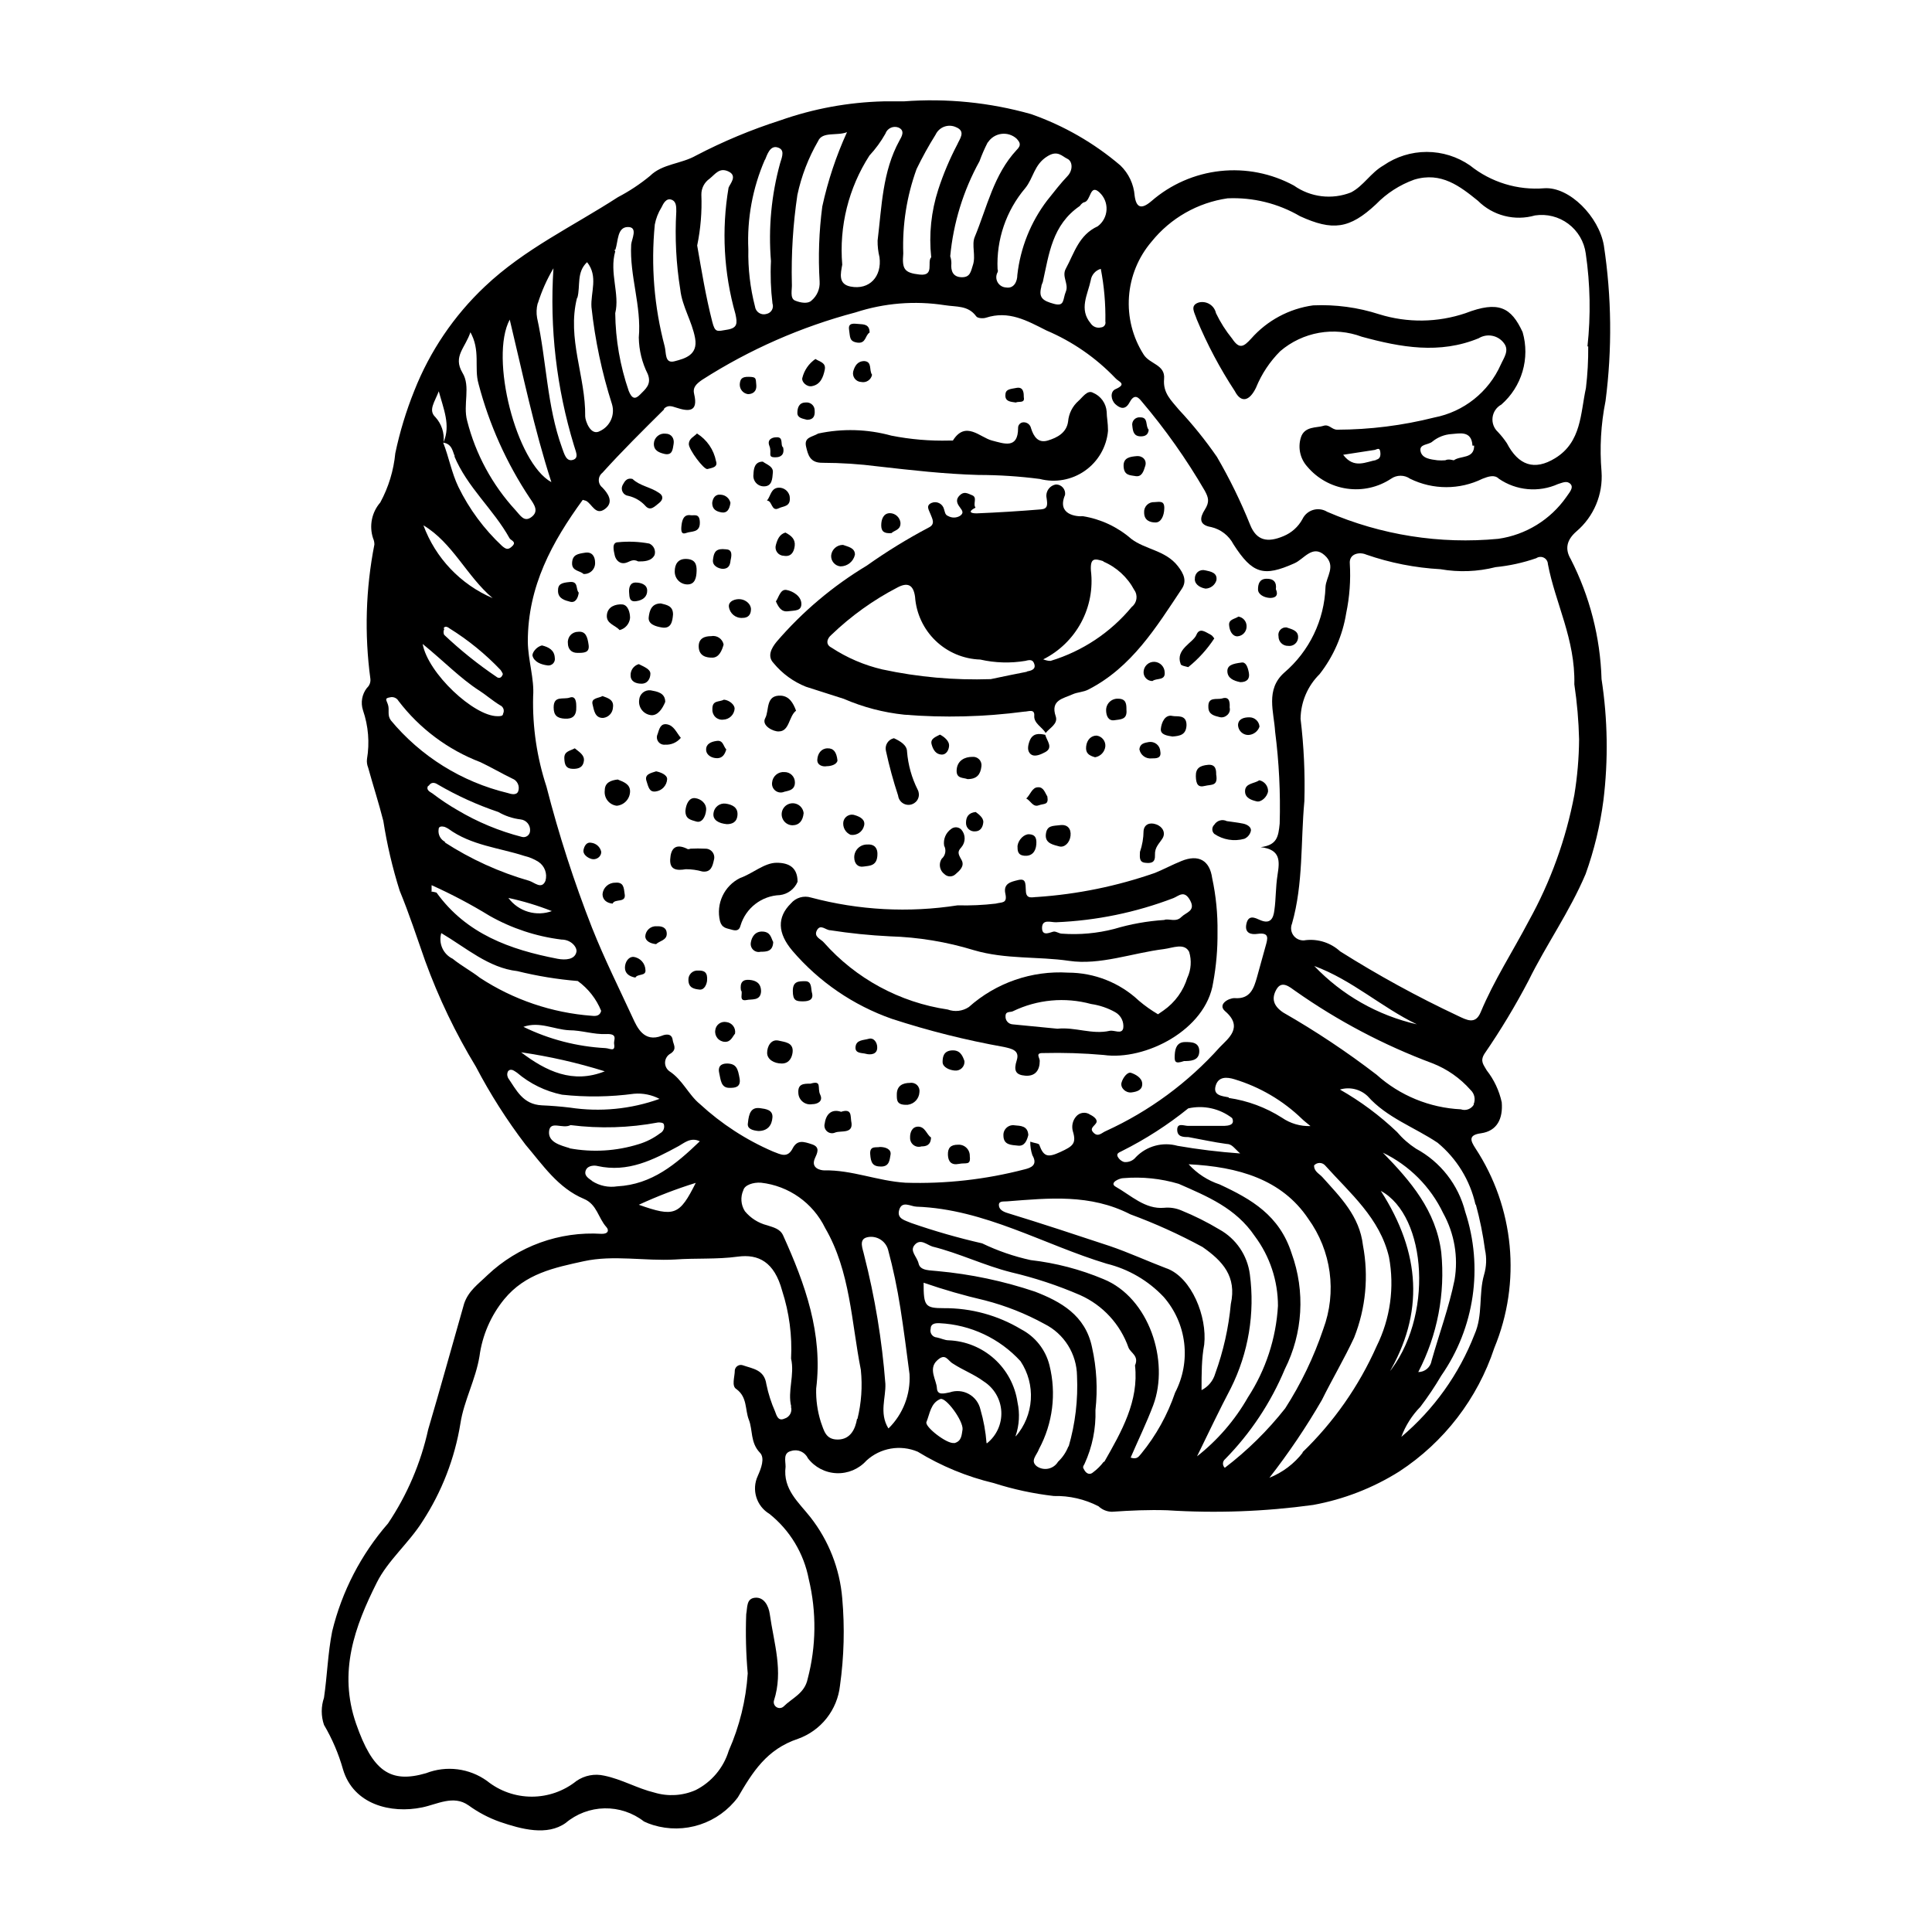 <?xml version="1.0" encoding="UTF-8"?>
<!-- Uploaded to: SVG Repo, www.svgrepo.com, Generator: SVG Repo Mixer Tools -->
<svg fill="#000000" width="800px" height="800px" version="1.1" viewBox="144 144 512 512" xmlns="http://www.w3.org/2000/svg">
 <g>
  <path d="m569.03 209c-1.309-7.559-9.07-15.516-15.719-15.113-7.117 0.59-14.184-1.574-19.75-6.047-3.367-2.328-7.367-3.578-11.461-3.578-4.098 0-8.094 1.25-11.461 3.578-3.426 1.965-5.289 5.441-8.613 7.152l-0.004 0.004c-5.023 1.98-10.703 1.297-15.113-1.816-5.969-3.246-12.785-4.594-19.539-3.856-6.754 0.738-13.121 3.527-18.246 7.988-2.769 2.367-4.031 1.613-4.434-1.461-0.234-3.043-1.582-5.894-3.781-8.012-6.984-5.957-15.012-10.57-23.676-13.602-10.953-3.094-22.359-4.234-33.707-3.375h-5.391c-9.328 0.234-18.559 1.934-27.355 5.035-7.695 2.465-15.16 5.582-22.32 9.32-3.981 2.266-8.918 2.168-12.191 5.391v0.004c-2.637 2.168-5.488 4.059-8.516 5.641-11.891 7.707-24.738 13.703-35.266 23.68-8.184 7.719-14.566 17.145-18.691 27.609-2.16 5.367-3.848 10.91-5.039 16.574-0.438 4.574-1.789 9.012-3.981 13.047-2.262 2.602-2.988 6.199-1.914 9.473 0.238 0.523 0.359 1.09 0.355 1.664-2.305 11.734-2.664 23.77-1.059 35.617 0.098 0.891-0.242 1.773-0.906 2.371-1.328 1.68-1.723 3.91-1.059 5.941 1.43 4.16 1.793 8.613 1.059 12.949-0.09 0.754 0.016 1.516 0.301 2.219 1.309 4.734 2.82 9.371 4.031 14.156 0.977 6.262 2.426 12.445 4.332 18.488 2.519 6.098 4.586 12.445 6.75 18.59 3.551 9.773 8.059 19.176 13.453 28.062 3.793 7.246 8.191 14.156 13.148 20.656 4.586 5.391 8.613 11.488 15.469 14.359 3.477 1.461 3.777 5.039 5.945 7.457 0.754 0.805 0.555 1.863-1.258 1.812h-0.004c-11.156-0.703-22.105 3.254-30.227 10.934-2.367 2.316-5.039 4.133-6.195 7.559-3.176 11.082-6.246 22.27-9.523 33.352-1.957 8.887-5.562 17.328-10.633 24.887-7.16 8.215-12.238 18.027-14.812 28.617-1.16 5.844-1.309 11.738-2.168 17.582h0.004c-0.801 2.336-0.801 4.871 0 7.207 2.176 3.695 3.871 7.656 5.035 11.789 2.769 9.32 12.695 11.789 20.957 10.078 3.981-0.805 8.312-3.375 12.293-0.555l0.004-0.004c2.547 1.855 5.344 3.332 8.312 4.383 5.742 1.965 12.543 3.777 17.434 0.301l-0.004 0.004c2.891-2.441 6.531-3.809 10.309-3.883 3.781-0.074 7.469 1.152 10.449 3.477 0.797 0.391 1.621 0.707 2.469 0.961 4.039 1.23 8.363 1.184 12.375-0.133 4.012-1.316 7.519-3.84 10.047-7.227 3.879-6.648 7.609-12.746 15.973-15.516h-0.004c2.977-1.074 5.594-2.957 7.551-5.441 1.961-2.484 3.184-5.469 3.535-8.613 1.082-7.68 1.285-15.453 0.602-23.176-0.652-7.82-3.578-15.281-8.414-21.465-3.125-3.981-7.356-7.406-6.602-13.402 0-1.613-0.707-3.68 1.512-4.18h0.004c1.734-0.551 3.609 0.27 4.383 1.914 1.812 2.394 4.602 3.856 7.606 3.981 3 0.129 5.902-1.094 7.91-3.324 3.68-3.391 8.996-4.316 13.605-2.367 6.238 3.812 13.039 6.621 20.152 8.312 5.18 1.66 10.512 2.809 15.918 3.426 4.113-0.102 8.184 0.836 11.84 2.719 0.957 0.906 2.211 1.426 3.527 1.461 5.039-0.352 9.773-0.555 14.66-0.402 12.914 0.828 25.875 0.355 38.691-1.41 8.105-1.477 15.852-4.484 22.824-8.867 11.863-7.75 20.742-19.293 25.191-32.746 7.191-17.395 5.305-37.227-5.039-52.953-1.309-2.016-1.863-3.477 1.512-3.93 4.281-0.605 5.844-3.879 5.492-8.211-0.672-3.086-2.031-5.981-3.981-8.465-0.754-1.41-1.863-2.367-0.605-4.383 4.281-6.223 8.184-12.703 11.688-19.395 4.684-9.523 10.883-18.238 15.113-28.215h0.004c2.277-6.344 3.863-12.914 4.734-19.598 1.301-10.672 1.133-21.469-0.504-32.094-0.332-11.07-3.121-21.93-8.16-31.789-1.562-2.621-1.16-5.039 1.512-7.356 4.602-3.918 7.066-9.789 6.648-15.82-0.531-6.266-0.176-12.574 1.059-18.742 1.777-13.707 1.625-27.598-0.453-41.262zm-137.74-11.387c1.863-0.301 1.461-5.039 4.082-2.621v0.004c1.273 1.176 1.961 2.856 1.871 4.59-0.086 1.73-0.938 3.336-2.324 4.375-5.039 2.316-6.195 7.055-8.465 11.234-1.16 2.117 0.855 4.031 0 6.098s-0.25 4.031-3.176 3.223c-2.922-0.805-4.082-1.613-3.324-4.484 0-0.453 0.25-0.855 0.402-1.309 1.664-7.457 2.469-15.113 9.824-20.152 0.051-0.098 0.605-0.855 1.109-0.957zm5.644 31.59c0.09 0.367 0.012 0.754-0.211 1.055-0.227 0.301-0.574 0.488-0.949 0.508-1.039 0.262-2.133-0.164-2.723-1.059-3.176-3.777-0.805-7.609 0-11.387 0.203-1.461 1.25-2.668 2.672-3.074 0.887 4.598 1.293 9.277 1.211 13.957zm-15.367-43.781c2.719-1.715 3.879 0 5.289 0.656 1.41 0.656 1.562 3.023 0 4.637s-3.629 4.231-5.34 6.398v-0.004c-4.371 5.75-7.106 12.574-7.91 19.75 0 1.664-0.855 3.68-2.973 3.324-0.941-0.039-1.793-0.562-2.254-1.383-0.465-0.82-0.469-1.82-0.012-2.644 0.117-0.258 0.117-0.551 0-0.809-0.355-7.84 2.273-15.527 7.356-21.512 2.164-2.672 2.316-6.246 5.844-8.414zm-15.77-3.68v0.004c0.801-1.242 2.106-2.07 3.57-2.262 1.465-0.195 2.941 0.262 4.035 1.254 0.754 0.855 1.461 1.613 0 3.023-6.047 6.5-7.809 15.113-11.082 23.023-0.906 2.117 0.352 5.039-0.504 7.508-0.555 1.715-0.707 3.223-2.973 3.176-2.266-0.051-2.922-1.613-2.719-3.727v-0.008c-0.004-0.613-0.105-1.227-0.305-1.812 0.824-8.84 3.465-17.418 7.758-25.191 0.617-1.707 1.34-3.371 2.168-4.984zm-18.895 7.055c1.512-3.125 3.176-6.144 5.039-9.117 0.461-0.984 1.293-1.746 2.312-2.113 1.02-0.371 2.148-0.316 3.129 0.148 2.672 1.109 0.906 3.125 0.301 4.586v-0.004c-2.012 3.832-3.699 7.828-5.035 11.941-1.875 5.781-2.512 11.895-1.867 17.938-1.211 1.211 1.008 5.039-3.074 4.586s-4.684-1.461-4.332-5.594c-0.27-7.613 0.926-15.211 3.527-22.371zm-8.262-9.371c0.477-1.387 1.984-2.129 3.375-1.66 2.016 0.805 0.855 2.57 0.352 3.477-4.535 8.262-4.684 17.48-5.793 26.5-0.023 1.492 0.148 2.981 0.504 4.434 0.656 5.039-2.621 8.766-7.707 7.758-3.324-0.656-2.57-3.527-2.168-5.793-0.855-10.172 1.68-20.34 7.207-28.922 1.629-1.758 3.051-3.703 4.231-5.793zm-23.324 16.223c1.066-5.012 2.922-9.82 5.488-14.258 1.109-2.621 5.039-1.309 7.656-2.367h0.004c-2.879 6.312-5.074 12.918-6.551 19.699-0.867 6.598-1.105 13.258-0.703 19.902 0.121 1.926-0.684 3.801-2.168 5.035-0.906 0.906-2.871 0.605-4.332 0-1.461-0.605-0.754-2.922-0.855-4.484h-0.004c-0.184-7.867 0.305-15.738 1.465-23.527zm-8.566-9.32c0.555-1.309 1.309-3.828 3.273-3.273 1.965 0.555 1.359 2.215 0.707 4.231-2.316 8.426-3.133 17.191-2.418 25.898-0.188 3.75-0.051 7.508 0.402 11.234 0.203 0.574 0.145 1.207-0.152 1.738-0.301 0.531-0.812 0.906-1.41 1.031-0.672 0.215-1.402 0.121-2-0.258-0.594-0.383-0.988-1.008-1.074-1.707-1.27-4.934-1.863-10.02-1.762-15.113-0.371-8.156 1.125-16.293 4.383-23.781zm-16.879 9.27c-0.031-1.684 0.785-3.269 2.168-4.231 1.562-1.258 2.621-3.074 5.039-1.914 2.418 1.16 0.402 3.223 0 4.281-1.898 11.148-1.277 22.578 1.812 33.453 0.555 2.519 0.555 3.727-2.168 4.18-2.719 0.453-3.223 0.855-3.981-2.168-1.715-6.699-2.82-13.504-3.981-20.152l0.004 0.004c0.914-4.422 1.285-8.938 1.105-13.453zm-12.344 7.91c0.305-1.605 0.902-3.144 1.766-4.535 0.504-1.059 1.258-2.519 2.621-2.066 1.359 0.453 1.309 1.914 1.309 3.176-0.398 6.906-0.043 13.832 1.059 20.656 0.504 4.535 3.125 8.414 3.93 12.898 0.805 4.484-2.769 5.391-5.441 6.098s-2.168-2.215-2.621-3.93c-2.793-10.523-3.68-21.461-2.621-32.297zm2.418 48.82c1.059-1.059 2.016-0.707 3.273-0.301 3.074 1.008 5.945 1.359 4.734-3.629-0.402-1.613 0.402-2.57 2.168-3.777h0.004c12.527-8.016 26.227-14.031 40.605-17.836 7.617-2.484 15.711-3.141 23.629-1.914 3.125 0.504 6.195 0 8.363 2.973 0.352 0.504 1.812 0.605 2.57 0.352 6.047-1.965 10.832 0.754 16.02 3.375 6.894 2.926 13.117 7.231 18.289 12.645 0.805 0.957 3.223 1.512 0 2.922-1.461 0.656-1.211 2.871 0 3.981 1.211 1.109 2.621 1.613 3.727-0.453 1.109-2.066 2.066-1.762 3.176-0.352 6.285 7.398 11.898 15.34 16.777 23.73 1.008 1.863 1.309 2.973 0 5.039-1.309 2.066-1.664 4.031 1.664 4.586v-0.004c2.555 0.586 4.727 2.262 5.941 4.586 5.039 7.859 8.012 8.664 16.121 5.039 2.519-1.059 4.785-5.039 8.012-2.168 3.223 2.871 0.402 5.691 0.25 8.465h0.004c-0.305 8.754-4.269 16.98-10.934 22.672-5.039 4.484-2.719 10.43-2.418 15.617 1.043 8.082 1.445 16.238 1.211 24.383-0.352 3.527-0.707 5.691-5.039 6.246 5.34 0.605 5.039 3.727 4.484 7.254-0.555 3.527-0.402 6.348-0.855 9.473-0.25 2.066-1.008 3.828-3.828 2.57-1.258-0.555-3.023-1.512-3.578 1.008s1.258 2.922 2.922 2.672c3.273-0.453 2.719 1.258 2.168 3.223-0.805 2.769-1.512 5.594-2.316 8.363-0.805 2.769-1.715 5.793-5.945 5.441-1.613 0-4.484 1.664-2.519 3.426 5.039 4.281 0.805 7.305-1.309 9.523h-0.004c-8.43 9.43-18.723 17.016-30.23 22.27-1.109 0.453-2.016 1.664-3.223 0.504-1.211-1.16 0-1.664 0.605-2.57 0.605-0.906-0.605-1.812-1.562-2.266v-0.004c-1.184-0.828-2.809-0.609-3.731 0.504-0.91 1.07-1.23 2.527-0.855 3.883 1.008 3.273 0 3.981-3.273 5.492-3.273 1.512-4.434 1.359-5.594-1.812 0-0.453-1.309-0.504-2.418-0.906v-0.004c-0.016 1.215 0.172 2.422 0.555 3.578 1.562 2.672-0.453 3.375-2.117 3.777-10.273 2.676-20.875 3.863-31.488 3.527-7.406-0.453-14.207-3.426-21.562-3.273-0.855 0-3.629-0.504-2.469-3.176 0.605-1.359 1.512-2.973-0.754-3.727-2.266-0.754-3.828-1.211-5.039 0.906-1.41 2.922-3.273 1.762-5.289 1.008-7.133-3.07-13.691-7.332-19.398-12.598-3.023-2.469-4.586-6.449-8.113-8.715h0.004c-0.766-0.574-1.184-1.5-1.102-2.453 0.082-0.953 0.652-1.797 1.504-2.234 1.762-1.211 0.656-2.367 0.504-3.578-0.25-1.965-2.168-1.41-2.871-1.109-4.734 1.863-6.551-2.215-7.707-4.734-3.629-7.859-7.508-15.617-10.73-23.73l-0.004 0.004c-4.809-12.27-8.867-24.82-12.141-37.586-2.527-7.699-3.723-15.777-3.527-23.879 0.352-4.684-1.359-9.574-1.41-14.559 0-14.66 6.449-26.398 14.559-37.535l0.855 0.25c1.613 0.805 2.519 4.031 5.039 2.168 2.519-1.863 0.656-4.281-0.707-5.691h0.004c-0.598-0.469-0.941-1.184-0.941-1.941s0.344-1.473 0.941-1.941c5.137-5.691 10.73-11.234 16.371-16.824zm139 193.01c3.375 0.605 6.699 1.359 10.078 1.812 1.512 0 2.117 1.211 3.629 2.519l-0.004 0.004c-5.555-0.395-11.09-1.066-16.574-2.016-3.945-1.105-8.18 0.035-11.035 2.973-0.754 0.965-1.961 1.461-3.176 1.309-0.715-0.234-1.312-0.742-1.66-1.41-0.453-0.957 0.555-1.16 1.16-1.512h-0.004c6.234-3.121 12.113-6.906 17.535-11.285 4.066-0.918 8.336 0.023 11.637 2.57 0.855 1.914-1.16 2.016-2.066 2.066h-9.621c-1.059 0-2.871-0.906-2.871 1.008 0 1.91 1.562 1.961 2.973 1.961zm10.68-10.531c-1.812-0.352-4.18-0.504-3.477-3.023 0.707-2.519 2.922-2.418 5.039-1.762v0.004c6.691 2.027 12.805 5.617 17.836 10.477 0.504 0.504 1.059 0.906 2.266 1.914-2.691 0.094-5.34-0.684-7.559-2.215-4.277-2.723-9.086-4.508-14.105-5.238zm-16.426 45.344c-5.039-1.914-10.078-4.231-15.113-5.945-8.969-2.969-17.934-5.941-27.004-8.715-1.359-0.402-2.367-1.008-2.367-2.168 0-1.16 1.359-0.855 2.215-0.957 11.035-0.855 21.965-2.016 32.598 3.426v0.004c6.582 2.422 12.98 5.32 19.145 8.664 5.34 3.727 9.117 7.809 7.508 15.113-0.586 6.301-1.973 12.496-4.133 18.441-0.543 1.902-1.859 3.492-3.625 4.383 0-4.484 0-8.312 0.707-12.09 0.805-7.406-3.328-17.684-9.879-20.152zm-170.49-64.031c4.281-1.512 8.062 0.707 12.141 0.906 3.273 0 6.5 1.16 9.773 1.008s1.965 1.562 2.117 2.57c0.402 2.316-1.109 1.211-2.266 1.16v-0.004c-7.562-0.395-14.965-2.316-21.766-5.641zm21.562 11.789c-8.465 3.375-15.516 0-22.168-5.039 7.512 1.09 14.926 2.773 22.168 5.039zm-13.855-42.523h0.004c-4.227 1.609-9.004 0.211-11.691-3.426 3.918 0.844 7.762 2.004 11.488 3.477zm-28.363-18.238c-1.293-0.59-2.031-1.969-1.812-3.375 0-0.754 0.707-0.855 1.562-0.656v0.004c0.348 0.137 0.688 0.305 1.008 0.504 6.047 4.434 13.504 5.039 20.152 7.203 1.32 0.309 2.582 0.836 3.727 1.562 1.656 1.09 2.41 3.133 1.863 5.039-1.008 2.367-2.871 0.453-4.281 0-7.953-2.285-15.523-5.731-22.469-10.23zm45.039-156.99c0.754-2.266 0.453-5.945 3.273-5.996 2.82-0.051 1.008 3.273 0.906 4.637-0.453 8.312 2.769 16.273 2.016 24.688h0.004c0.055 3.348 0.863 6.637 2.367 9.625 1.109 2.769-0.656 4.031-2.016 5.441-1.359 1.41-2.215 1.059-3.023-0.957-2.285-6.633-3.496-13.59-3.574-20.605 1.258-5.039-1.613-10.73 0-16.375-0.051-0.051-0.203-0.254-0.152-0.402zm-10.078 12.746c0.855-3.125-0.301-6.75 2.57-9.422 3.023 3.777 0.906 8.012 1.16 11.891v0.004c0.941 8.742 2.766 17.367 5.441 25.742 0.855 2.828-0.496 5.856-3.172 7.106-2.519 1.461-3.93-2.82-3.93-3.879 0.152-10.531-4.887-20.605-2.168-31.387zm-10.48 1.461 0.004 0.004c1.016-3.238 2.402-6.352 4.133-9.27-1.035 15.852 0.809 31.758 5.441 46.953 0.402 1.512 1.461 3.324-0.301 3.828-1.762 0.504-2.266-1.562-2.871-3.223-4.031-11.133-4.082-23.023-6.602-34.41-0.227-1.273-0.176-2.578 0.148-3.828zm-7.449 4.336c3.527 14.66 6.398 28.719 11.035 43.074-9.324-5.086-16.426-32.996-11.035-43.074zm-10.578 3.074c2.973 5.039 1.059 9.672 2.316 13.957l-0.004-0.004c2.82 10.758 7.398 20.969 13.555 30.23 1.258 1.812 2.469 3.527 0.504 5.039s-2.973-0.402-4.231-1.762l-0.004-0.004c-6.188-6.719-10.602-14.875-12.844-23.727-1.16-4.281 1.008-9.117-1.258-12.746-2.574-4.387 0.801-6.551 2.164-10.836zm-4.133 33.051c3.426 8.312 10.43 14.156 14.66 21.816 0.352 0.605 1.914 0.906 0.754 2.066-1.16 1.16-1.715 0.805-2.719 0v-0.004c-4.785-4.473-8.715-9.781-11.59-15.668-1.812-3.777-2.519-7.91-4.031-11.738 2.519 0.352 2.519 2.668 3.125 3.676zm6.398 62.02c1.965 1.258 3.777 2.871 5.793 4.082v-0.004c0.402 0.184 0.711 0.527 0.855 0.945 0.141 0.422 0.105 0.879-0.102 1.273 0 0.707-0.906 0.656-1.512 0.656-6.195 0-18.391-11.336-19.801-19.145 5.797 4.734 9.926 9.066 14.965 12.34zm-9.219-16.324c0.352-0.754 1.109-0.352 1.562 0h-0.004c4.969 3.086 9.52 6.793 13.551 11.031 0.242 0.328 0.445 0.684 0.605 1.059-0.352 1.16-1.109 1.258-1.762 0.707-4.894-3.316-9.512-7.023-13.805-11.086-0.219-0.5-0.203-1.074 0.051-1.562zm-1.359-63.129c1.359 5.039 3.273 9.27 1.359 13.754h-0.004c0.258-2.41-0.531-4.812-2.164-6.602-1.965-1.863-0.203-3.93 0.957-7zm14.355 55.117c-8.504-3.644-15.133-10.621-18.34-19.297 7.758 4.637 11.488 13.504 18.34 19.297zm-27.004 32.293c-0.957-1.211-0.301-2.672-0.707-3.981-0.402-1.309-1.059-1.762 0.504-2.016 0.887-0.23 1.816 0.16 2.269 0.957 5.59 7.32 13.109 12.938 21.711 16.223 2.871 1.359 5.594 2.973 8.414 4.332v0.004c1.344 0.496 2.055 1.961 1.613 3.324-0.402 1.211-1.914 0.805-2.82 0.504-12.168-2.922-23.055-9.711-31.035-19.348zm10.078 17.434c0.605-1.008 1.562-0.906 2.367-0.352l-0.004-0.004c5.098 2.977 10.48 5.426 16.074 7.309 1.809 1.047 3.816 1.715 5.894 1.965 1.539 0.156 2.664 1.531 2.519 3.07-0.027 0.52-0.289 0.996-0.711 1.301-0.422 0.305-0.957 0.402-1.457 0.262-6.004-1.539-11.754-3.93-17.078-7.102-2.312-1.328-4.535-2.812-6.652-4.434-0.504-0.355-1.812-0.859-1.105-2.016zm0.754 27.91v-1.562c5.289 2.371 10.422 5.082 15.363 8.113 5.875 3.328 12.348 5.469 19.047 6.297 2.621 0 4.18 2.066 3.981 3.223-0.402 2.117-2.922 2.266-5.039 1.863-12.543-2.418-24.133-6.551-32.043-17.531-0.754-0.25-1.16-0.152-1.512-0.402zm5.59 17.938c-2.539-1.223-3.816-4.102-3.023-6.805 6.648 3.93 12.543 9.219 20.152 10.078 5.262 1.301 10.621 2.18 16.023 2.621 2.766 2 4.914 4.742 6.195 7.906-0.301 1.258-1.258 1.461-2.469 1.309v0.004c-10.586-0.789-20.797-4.258-29.672-10.078-2.168-1.711-4.84-3.121-7.207-5.035zm14.66 31.488v-0.004c-0.277-0.52-0.277-1.141 0-1.66 0.805-0.957 1.762 0 2.367 0.352h0.004c3.422 2.926 7.531 4.934 11.938 5.844 6.352 0.691 12.766 0.605 19.098-0.25 2.332-0.199 4.676 0.273 6.75 1.359-7.594 2.731-15.75 3.527-23.73 2.316-2.469-0.301-5.039-0.504-7.457-0.605-5.086-0.25-6.75-4.078-9.016-7.356zm16.324 18.691c-2.469-0.754-5.742-1.562-5.441-4.484s3.578-0.504 5.691-1.613h0.004c7.731 0.973 15.566 0.738 23.227-0.707 0.453 0 1.41 0 1.512 0.555h-0.004c0.254 0.914-0.168 1.879-1.004 2.316-1.699 1.285-3.609 2.258-5.644 2.875-5.949 1.863-12.262 2.242-18.391 1.105zm5.996 8.715c-0.855-0.656-2.266-1.359-1.715-2.82 0.555-1.461 2.57-1.309 3.074-1.16 8.113 1.812 14.812-1.613 21.562-5.289 1.461-0.805 3.176-2.418 5.594-1.258-6.348 6.098-12.695 11.438-21.867 11.941l0.004-0.004c-2.332 0.375-4.723-0.125-6.703-1.41zm27.457 0.453c-4.332 8.664-5.691 9.168-15.113 5.844 4.891-2.258 9.922-4.191 15.062-5.793zm25.191 59.297c0.219 0.656 0.16 1.371-0.164 1.98-0.324 0.609-0.883 1.059-1.551 1.246-1.664 0.754-2.066-0.805-2.469-1.863l0.004-0.004c-1.031-2.328-1.809-4.758-2.32-7.254-0.555-3.879-3.578-4.082-6.297-5.039-0.449-0.137-0.938-0.07-1.332 0.184-0.398 0.25-0.664 0.664-0.734 1.129 0 1.812-0.957 4.231 0.453 5.039 2.922 2.168 2.215 5.441 3.273 8.113 1.059 2.672 0.352 6.047 2.922 8.715 1.41 1.41 0.301 4.231-0.555 6.144h0.004c-1.711 3.648-0.383 8 3.074 10.074 5.422 4.332 9.121 10.461 10.426 17.281 2.094 8.723 1.992 17.828-0.301 26.5-0.805 3.828-4.133 5.039-6.348 7.254-0.512 0.48-1.277 0.559-1.875 0.195s-0.883-1.082-0.695-1.754c2.519-7.809 0-15.113-1.109-22.922-0.301-2.168-1.512-4.535-3.879-4.332s-2.016 2.519-2.367 4.383v-0.004c-0.195 5.227-0.062 10.461 0.402 15.668-0.461 7.078-2.168 14.02-5.035 20.508-1.379 4.527-4.547 8.293-8.77 10.426-3.449 1.516-7.324 1.746-10.93 0.656-4.586-1.109-8.613-3.527-13.301-4.484-2.543-0.586-5.211-0.074-7.356 1.41-3.363 2.691-7.535 4.156-11.84 4.156-4.305 0-8.48-1.465-11.84-4.156-4.695-3.383-10.781-4.16-16.172-2.062-9.473 2.769-14.156-0.504-18.539-13.098-4.785-13.754-0.352-25.797 5.492-37.434 2.922-5.844 8.465-10.43 12.09-16.172v-0.004c5.141-7.883 8.574-16.754 10.074-26.047 0.906-5.894 4.031-11.586 5.039-17.734 0.742-5.547 3.008-10.777 6.551-15.113 5.594-6.801 13.25-8.363 21.109-10.078 7.859-1.715 16.121 0 24.184-0.453 5.492-0.402 11.035 0 16.574-0.754 5.543-0.754 9.723 1.41 11.789 9.02 1.879 5.797 2.684 11.895 2.367 17.984 1.008 4.383-1.008 8.613 0.051 12.746zm17.531 3.273c-0.453 2.672-1.715 5.441-5.039 5.492-3.324 0.051-3.727-2.418-4.586-4.734h0.004c-0.883-2.836-1.293-5.797-1.211-8.766 1.812-14.559-2.922-27.711-8.766-40.605-0.805-1.762-2.57-2.117-4.231-2.672-2.312-0.586-4.375-1.891-5.894-3.731-1.07-1.676-1.223-3.777-0.402-5.59 0.352-1.359 2.621-2.117 4.684-1.965 7.34 0.824 13.746 5.348 16.98 11.988 6.699 11.488 6.953 24.938 9.473 37.633l-0.004 0.004c0.449 4.352 0.145 8.75-0.906 12.996zm8.262 2.469c-2.418-4.031-0.605-8.062-0.754-11.738-0.887-11.527-2.773-22.957-5.641-34.156-0.301-1.512-1.562-4.133 0.805-4.684v-0.004c2.422-0.551 4.856 0.887 5.543 3.277 1.359 5.039 2.418 10.078 3.273 15.516 0.855 5.441 1.664 11.637 2.418 17.48v0.004c0.301 5.359-1.719 10.59-5.543 14.355zm17.383 3.93c-1.812 0.301-7.758-4.281-7.254-5.543 0.906-2.215 1.109-5.039 3.68-6.098 1.461-0.555 6.047 5.691 5.894 8.012-0.254 1.363-0.152 3.176-2.219 3.68zm8.664 0 0.004 0.004c-0.234-3.004-0.773-5.977-1.613-8.867-0.391-1.742-1.504-3.234-3.062-4.102-1.562-0.867-3.418-1.023-5.102-0.434-1.41 0.25-3.273 0.906-3.375-1.16-0.102-2.066-2.316-5.039 0-7.254 2.316-2.215 2.82 0 4.281 0.805 2.621 1.715 5.594 2.82 8.113 4.684v0.004c2.762 1.746 4.504 4.727 4.676 7.988 0.172 3.266-1.254 6.41-3.82 8.434zm7.707-1.863h0.004c0.977-2.871 1.152-5.953 0.504-8.918-0.645-4.434-2.82-8.508-6.152-11.508s-7.606-4.738-12.086-4.914c-1.059 0-2.066-0.555-3.125-0.754v-0.004c-0.543-0.027-1.047-0.297-1.367-0.738-0.324-0.438-0.43-1-0.293-1.527 0-1.41 1.211-1.562 2.367-1.512 8.203 0.391 15.918 4.016 21.461 10.078 1.996 2.996 2.953 6.566 2.723 10.16-0.227 3.594-1.625 7.016-3.981 9.738zm14.008 2.719v0.004c-0.602 1.566-1.551 2.977-2.769 4.129-0.559 0.93-1.477 1.586-2.535 1.812-1.059 0.23-2.164 0.012-3.059-0.602-1.914-1.461 0-2.973 0.555-4.586 3.66-6.801 4.648-14.727 2.773-22.219-1.023-4.102-3.758-7.566-7.508-9.52-6.176-3.707-13.254-5.641-20.453-5.594-5.039 0-5.391-0.555-5.391-6.75h-0.004c5.34 1.848 10.773 3.41 16.273 4.684 5.496 1.418 10.797 3.516 15.77 6.25 2.559 1.281 4.715 3.242 6.234 5.668 1.52 2.426 2.344 5.223 2.383 8.086 0.297 6.324-0.449 12.656-2.219 18.742zm9.371 4.082c-0.793 1.078-1.742 2.031-2.82 2.824-0.754 0.707-1.664 0.504-2.266-0.453-0.605-0.957-0.453-0.957 0-1.812v-0.004c2.039-4.449 3.019-9.312 2.871-14.207 0.621-5.555 0.316-11.172-0.906-16.625-1.762-8.566-8.363-12.141-15.113-14.762h-0.004c-8.355-2.812-17.012-4.637-25.793-5.441-1.863-0.25-4.586 0-5.039-1.965-0.453-1.965-2.519-3.375-1.008-5.039 1.512-1.664 3.125 0 4.684 0.504 7.106 1.762 13.754 5.039 20.809 6.801v0.004c6.266 1.469 12.387 3.492 18.289 6.043 6.023 2.684 10.672 7.734 12.848 13.957 0.605 1.41 2.82 2.168 1.715 4.684 1.055 9.422-3.527 17.484-8.164 25.594zm18.895-18.285c-2 5.883-5.035 11.359-8.969 16.172-0.605 0.605-0.957 1.664-2.82 1.059 2.016-4.684 4.231-9.219 5.996-13.906 4.332-11.637-1.059-28.465-13.199-33.402-6.164-2.586-12.66-4.281-19.297-5.039-4.441-0.973-8.754-2.461-12.848-4.434-6.359-1.453-12.633-3.25-18.793-5.391-1.562-0.707-3.93-1.059-3.176-3.527s3.023-0.855 4.586-0.805c18.137 0.656 33.703 10.078 50.383 15.113 5.781 1.422 11.031 4.484 15.113 8.816 2.996 3.43 4.887 7.684 5.426 12.203 0.539 4.523-0.297 9.102-2.402 13.141zm5.742 17.027c3.223-6.602 5.996-12.445 9.02-18.188 4.668-9.344 6.426-19.875 5.039-30.227-0.66-5.004-3.652-9.395-8.062-11.84-3.227-1.938-6.594-3.621-10.074-5.039-1.445-0.621-3.023-0.863-4.586-0.707-5.039 0.453-8.816-3.324-12.848-5.594-1.812-1.059 1.16-2.316 2.117-2.266 4.922-0.41 9.875 0.102 14.609 1.512 7.559 3.324 15.113 6.398 20.152 13.855 3.992 5.336 6.148 11.824 6.144 18.488-0.5 8.633-3.242 16.988-7.957 24.234-3.477 6.098-8.117 11.457-13.656 15.77zm7.508 2.973c-0.363-0.285-0.57-0.723-0.57-1.184 0-0.461 0.207-0.898 0.57-1.184 6.742-6.863 12.109-14.953 15.82-23.832 4.797-9.543 5.453-20.641 1.812-30.68-3.223-10.078-10.629-14.359-19.094-18.289-3.152-1.043-5.981-2.883-8.211-5.34 13.148 0.656 24.688 3.981 31.691 14.41l-0.004-0.004c6.156 8.492 7.652 19.5 3.981 29.324-2.488 7.371-5.871 14.41-10.074 20.957-4.656 5.91-10.039 11.207-16.023 15.77zm20.605-4.133c-2.305 2.988-5.367 5.301-8.867 6.703 5.102-6.543 9.75-13.426 13.906-20.605 2.769-5.594 5.945-10.934 8.566-16.574l-0.004-0.004c3.07-7.762 3.875-16.234 2.32-24.434-0.906-7.758-5.996-12.746-10.73-18.035-0.855-0.957-2.266-1.512-2.215-3.125h-0.004c0.371-0.414 0.902-0.652 1.461-0.652 0.559 0 1.09 0.238 1.461 0.652 6.648 7.406 14.508 13.957 16.93 24.285 1.5 8.023 0.352 16.316-3.277 23.629-4.684 10.57-11.375 20.137-19.699 28.16zm22.57-20.656c9.672-16.223 8.664-32.195-1.914-48.668 12.242 6.602 14.156 33.758 1.762 48.621zm14.105-32.395c-1.41-11.082-8.113-18.844-15.469-26.398h0.004c6.992 3.367 12.625 9.02 15.969 16.02 2.981 5.387 4.047 11.617 3.023 17.684-1.461 7.254-4.082 14.309-6.098 21.461l0.004 0.004c-0.297 1.715-1.785 2.973-3.527 2.973 5.07-9.766 7.188-20.793 6.094-31.742zm9.168-12.645h0.004c1.07 3.922 1.879 7.91 2.418 11.941 0.484 2.219 0.395 4.523-0.254 6.699-1.461 5.039-0.25 10.68-2.519 15.77-4.09 10.531-10.762 19.867-19.395 27.156 1.098-2.981 2.816-5.695 5.039-7.961 2.008-2.644 3.859-5.402 5.539-8.262 8.828-12.676 11.18-28.762 6.352-43.43-1.816-7.156-6.551-13.227-13.051-16.727-1.887-1.223-3.586-2.719-5.039-4.434-4.562-4.344-9.637-8.117-15.113-11.234 2.59-0.781 5.402-0.105 7.356 1.762 5.039 5.691 12.395 8.211 18.539 12.344 5.066 4.199 8.594 9.957 10.027 16.375zm-0.504-26.551h0.004c-0.684 1.227-2.152 1.781-3.477 1.309-8.273-0.398-16.156-3.637-22.32-9.168-7.863-6.043-16.129-11.547-24.734-16.473-2.57-1.715-3.223-3.68-1.812-6.144 1.41-2.469 3.477-0.656 5.039 0.453l-0.004-0.004c11.238 7.91 23.445 14.344 36.324 19.145 3.875 1.512 7.328 3.934 10.078 7.055 1.055 0.973 1.379 2.512 0.805 3.828zm-42.316-36.676c10.078 3.727 17.785 10.934 27.207 15.469v-0.004c-10.395-2.367-19.855-7.75-27.207-15.465zm68.922-74.617c0.723 4.824 1.145 9.688 1.258 14.562-0.039 4.93-0.461 9.848-1.258 14.711-2.219 11.727-6.301 23.02-12.094 33.453-4.231 8.062-9.219 15.719-12.746 24.184-1.41 3.324-3.68 2.016-6.047 0.906h0.004c-10.738-5.047-21.152-10.75-31.188-17.078-2.457-2.25-5.758-3.332-9.07-2.973-1.172 0.258-2.394-0.156-3.168-1.078-0.773-0.922-0.969-2.195-0.508-3.309 3.023-10.629 2.266-21.613 3.273-32.445 0.207-7.285-0.133-14.578-1.008-21.812 0.055-4.457 1.867-8.711 5.039-11.84 3.684-4.707 6.109-10.27 7.055-16.172 0.898-4.305 1.219-8.711 0.957-13.102-0.25-2.719 2.621-3.176 4.332-2.418 6.352 2.207 12.984 3.512 19.699 3.879 4.856 0.852 9.832 0.66 14.609-0.551 3.676-0.363 7.293-1.16 10.781-2.371 0.594-0.402 1.359-0.453 2-0.129s1.051 0.977 1.074 1.691c1.965 10.379 7.305 19.953 7.004 31.891zm3.68-89.578-0.004 0.004c0.035 3.684-0.168 7.371-0.605 11.031-1.461 6.699-1.16 14.309-8.16 18.59-5.492 3.375-9.723 1.914-12.797-3.981-0.703-1.055-1.496-2.047-2.367-2.973-1.07-0.98-1.602-2.418-1.418-3.859 0.18-1.441 1.047-2.707 2.324-3.394 2.668-2.332 4.617-5.375 5.613-8.777 1-3.398 1.012-7.012 0.031-10.418-3.023-6.551-6.348-8.414-15.113-5.039l-0.004 0.004c-7.402 2.508-15.406 2.613-22.871 0.301-5.656-1.832-11.594-2.633-17.535-2.367-6.352 0.875-12.18 4.004-16.422 8.816-2.016 2.215-3.125 2.871-5.039 0-1.688-2.074-3.125-4.34-4.281-6.75-0.215-0.996-0.824-1.859-1.691-2.391-0.863-0.531-1.91-0.688-2.894-0.434-2.469 0.805-1.059 2.719-0.504 4.484 2.762 6.629 6.137 12.988 10.078 18.996 1.664 3.223 3.879 2.719 5.644-0.957l-0.004-0.004c1.473-3.602 3.648-6.871 6.398-9.621 2.934-2.512 6.484-4.188 10.285-4.863 3.801-0.672 7.711-0.316 11.328 1.035 10.328 2.82 20.605 4.684 30.984 0.402 2.211-1.352 5.09-0.809 6.652 1.258 1.562 1.965 0 3.93-0.805 5.742l-0.004 0.004c-3.234 7.269-9.816 12.5-17.633 14.004-8.398 2.121-17.027 3.203-25.695 3.227-1.512 0-2.117-1.562-3.727-1.008-1.613 0.555-5.039 0-5.945 3.176v-0.004c-0.793 2.664-0.145 5.547 1.715 7.609 2.664 3.168 6.398 5.246 10.492 5.84 4.098 0.598 8.27-0.336 11.723-2.617 1.512-1.059 3.527-1.059 5.039 0 6.055 2.977 13.145 2.977 19.195 0 1.562-0.605 3.176-1.16 4.332 0 4.621 3.172 10.559 3.703 15.672 1.41 1.211-0.352 2.367-1.008 3.324 0 0.957 1.008-0.504 2.469-1.109 3.426-4.219 6.031-10.75 10.047-18.035 11.086-15.477 1.48-31.074-0.98-45.344-7.156-1.105-0.684-2.453-0.867-3.703-0.504-1.25 0.367-2.285 1.246-2.848 2.422-1.105 2.047-2.883 3.648-5.039 4.531-4.281 1.812-7.152 1.16-8.816-2.973-2.496-6.215-5.445-12.242-8.816-18.035-3.047-4.406-6.414-8.582-10.074-12.496-1.914-2.367-4.281-4.332-3.93-8.16 0.352-3.828-3.828-3.879-5.441-6.5-2.891-4.551-4.246-9.906-3.863-15.285 0.379-5.379 2.477-10.492 5.981-14.59 5.023-6.238 12.223-10.344 20.152-11.488 6.719-0.301 13.387 1.344 19.195 4.738 8.613 3.93 13.098 3.426 20.152-3.176 2.816-2.906 6.266-5.129 10.074-6.5 7.203-2.215 12.242 1.816 16.93 5.594 1.941 1.938 4.367 3.32 7.027 4 2.656 0.684 5.449 0.641 8.086-0.121 3.125-0.473 6.309 0.328 8.836 2.223 2.531 1.895 4.191 4.723 4.617 7.856 1.195 8.16 1.348 16.438 0.453 24.637zm-30.23 26.301c0 3.578-3.578 2.57-5.391 3.879-0.25 0-1.359-0.453-2.266 0h-0.004c-0.688 0.055-1.379 0.055-2.066 0-1.812-0.25-4.082-0.453-4.484-2.418-0.402-1.965 2.168-1.613 3.176-2.57 1.438-1.16 3.195-1.848 5.039-1.965 1.914-0.098 5.34-1.105 5.543 3.074zm-25.746 3.777c-2.922 0.453-6.047 2.519-8.969-1.359l8.16-1.258c0.605 0 1.461-0.906 1.664 0.402 0.203 1.309-0.148 2.066-1.309 2.215z"/>
  <path d="m426.25 275.16c0.102-0.691-0.098-1.395-0.555-1.926-0.453-0.531-1.113-0.84-1.812-0.848-0.828 0.121-1.57 0.582-2.047 1.27-0.477 0.688-0.648 1.539-0.473 2.359 0.25 1.715 0.352 2.82-1.461 2.973-5.676 0.469-11.371 0.824-17.078 1.059-1.965 0-2.117-0.605-0.301-1.512-0.754-1.008 0.555-2.672-0.855-3.273-1.41-0.605-2.215-1.059-3.324 0-1.109 1.059-0.805 2.066 0 3.125 0.805 1.059 1.109 1.613 0 2.367l-0.004-0.004c-0.953 0.539-2.121 0.539-3.074 0-0.855-0.301-0.855-1.16-1.109-1.863h0.004c-0.18-0.676-0.645-1.242-1.273-1.551-0.625-0.312-1.359-0.332-2.004-0.062-1.664 0.707-0.656 1.965-0.25 3.074 0.402 1.109 1.359 2.57-0.555 3.477-5.676 2.996-11.145 6.363-16.375 10.074-8.984 5.402-17.047 12.203-23.879 20.152-1.41 1.715-2.57 3.879-0.805 5.691l-0.004 0.004c2.285 2.769 5.231 4.918 8.566 6.246l10.078 3.223-0.004 0.004c5.082 2.195 10.469 3.606 15.973 4.18 10.594 0.859 21.25 0.59 31.789-0.805 1.109 0 2.82-0.855 2.672 1.109-0.152 1.965 2.117 3.023 3.023 4.535 1.109-1.359 3.324-2.418 2.672-4.383-1.512-4.383 2.066-4.734 4.434-5.844 1.309-0.605 2.871-0.555 4.281-1.309 11.438-5.894 17.887-16.426 24.688-26.652 1.359-2.016 0.605-3.93-1.059-6.047-3.273-4.18-8.566-4.332-12.344-7.203v-0.004c-3.625-3.152-8.059-5.231-12.797-5.996-1.613 0.152-7.004-0.352-4.738-5.641zm-10.078 46.855c-3.223 0.605-6.449 1.309-9.621 1.965v-0.004c-9.641 0.328-19.285-0.535-28.715-2.57-4.809-1.121-9.379-3.082-13.504-5.793-1.613-0.805-1.211-2.367 0-3.375 5.227-5.019 11.148-9.262 17.582-12.594 2.519-1.309 4.133-0.805 4.586 2.519 0.309 4.418 2.25 8.566 5.441 11.637s7.41 4.848 11.84 4.988c3.918 0.895 7.977 1.012 11.941 0.352 1.309-0.352 2.066-0.352 2.418 0.957 0.352 1.309-0.906 1.664-2.066 1.863zm20.152-29.223h0.004c3.539 1.492 6.457 4.164 8.262 7.555 1.02 1.43 0.73 3.406-0.656 4.484-5.609 6.781-13.09 11.758-21.512 14.309-0.402 0-0.855 0-1.965-0.402 4.277-2.137 7.789-5.547 10.055-9.758 2.262-4.215 3.168-9.023 2.59-13.77-0.199-3.426 0.957-3.227 3.375-2.469z"/>
  <path d="m465.24 376.72c-0.656-4.734-3.629-6.398-8.16-4.535-2.367 0.957-4.637 2.168-6.953 3.125-10.078 3.523-20.586 5.676-31.238 6.398-1.258 0-2.922 0.707-3.023-1.562-0.102-2.266 0-3.477-2.266-2.871-1.562 0.402-3.777 0.805-3.176 3.527 0.605 2.719-0.906 2.215-2.57 2.672l0.004-0.004c-3.344 0.391-6.711 0.543-10.078 0.453-12.949 2.019-26.18 1.316-38.844-2.062-1.934-0.602-4.035 0.016-5.34 1.559-3.68 3.629-3.578 7.859 0.402 12.543v0.004c7.043 8.227 16.133 14.449 26.352 18.035 9.723 3.172 19.656 5.66 29.723 7.457 1.965 0.453 4.231 0.855 3.375 3.527s-0.352 3.879 2.266 4.082c2.621 0.203 3.828-1.41 3.828-3.93 0-0.855-1.258-2.117 0.855-2.066h0.004c5.363-0.137 10.73 0.031 16.07 0.504 10.984 1.562 27.105-6.602 29.02-19.145 0.82-4.422 1.207-8.91 1.16-13.402 0.07-4.809-0.402-9.609-1.41-14.309zm-23.578 39.801c-0.402 1.664-2.367 0.402-3.578 0.656-4.684 1.059-9.168-1.059-13.855-0.555l-11.891-1.16h0.004c-0.535-0.039-1.035-0.289-1.383-0.695-0.352-0.406-0.523-0.938-0.484-1.469 0-1.41 1.258-0.957 1.965-1.309v-0.004c6.445-3.117 13.801-3.797 20.707-1.914 2.25 0.324 4.418 1.059 6.398 2.168 1.539 0.859 2.383 2.586 2.117 4.332zm17.027-13.504c-1.066 3.555-3.305 6.644-6.348 8.77l-1.461 1.008c-1.777-1.047-3.465-2.242-5.039-3.578-5.086-4.785-11.805-7.453-18.789-7.457-9.633-0.59-19.102 2.691-26.301 9.117-1.652 1.102-3.731 1.348-5.594 0.656-12.703-1.871-24.336-8.168-32.848-17.785-0.754-0.906-2.769-1.461-1.812-3.223 0.957-1.762 2.316 0 3.527 0 5.238 0.816 10.52 1.355 15.82 1.613 7.551 0.223 15.043 1.461 22.266 3.676 8.414 2.469 16.977 1.613 25.191 2.82 8.211 1.211 16.676-2.066 25.191-3.125 2.316-0.301 5.391-1.715 6.648 0.754v0.004c0.68 2.246 0.52 4.664-0.453 6.801zm-1.562-16.07c-1.41 1.613-3.527 0.352-4.586 0.855h0.004c-4.492 0.289-8.938 1.082-13.25 2.371-4.519 1.172-9.199 1.598-13.855 1.258-0.754 0-1.461-0.605-2.168-0.555-0.703 0.051-3.121 1.512-3.121-0.957s2.367-1.461 3.727-1.512c10.641-0.434 21.141-2.594 31.086-6.398 1.41-0.555 2.871-2.266 4.434 0.605 1.562 2.871-1.211 3.176-2.269 4.383z"/>
  <path d="m357.63 262.41c0.504 2.117 1.008 4.281 4.332 4.231v0.004c4.918 0.008 9.832 0.328 14.711 0.957 8.867 1.008 17.684 2.016 26.602 2.266 5.441 0.004 10.875 0.359 16.273 1.059 4.125 1.066 8.512 0.27 11.992-2.188 3.484-2.453 5.711-6.312 6.094-10.559 0-2.215-0.352-3.578-0.352-5.039-0.148-2.219-1.531-4.168-3.578-5.035-1.512-0.906-2.82 1.211-3.93 2.168v-0.004c-1.57 1.398-2.543 3.348-2.719 5.441-0.402 2.973-2.871 4.281-5.391 5.039-2.519 0.754-3.727-1.008-4.434-3.273-0.199-0.945-1.051-1.609-2.016-1.562-0.391 0.012-0.754 0.18-1.02 0.461-0.266 0.285-0.406 0.66-0.391 1.051 0 5.644-3.727 4.133-6.902 3.324-3.176-0.805-7.004-5.391-10.379 0h-0.906c-5.172 0.137-10.344-0.301-15.418-1.309-6.312-1.738-12.945-1.926-19.348-0.555-1.762 1.008-3.828 0.957-3.223 3.523z"/>
  <path d="m350.68 381.21c2.082-0.25 3.867-1.598 4.684-3.527 0-3.777-2.266-5.039-5.543-5.039-3.273 0-6.348 2.871-9.672 4.031-4.242 2.086-6.461 6.844-5.34 11.438 0.504 1.863 1.762 1.863 2.922 2.215 1.16 0.352 2.168 0.453 2.519-1.059 1.398-4.637 5.586-7.879 10.43-8.059z"/>
  <path d="m385.74 357.12c0.734-0.273 1.32-0.848 1.598-1.582 0.281-0.734 0.23-1.555-0.137-2.246-1.582-3.148-2.539-6.57-2.824-10.078 0-1.715-1.715-2.769-3.477-3.578-0.734 0.156-1.375 0.605-1.773 1.242-0.398 0.633-0.52 1.406-0.34 2.137 0.867 4 1.941 7.949 3.223 11.836 0.102 0.848 0.586 1.602 1.312 2.043 0.727 0.441 1.621 0.527 2.418 0.227z"/>
  <path d="m330.93 368.91c-1.324-0.07-2.652-0.07-3.981 0 0 0-0.555 0.301-0.906 0-3.074-1.461-4.281 0-4.434 2.82-0.152 2.82 1.762 3.023 4.133 2.621 1.48-0.004 2.957 0.199 4.383 0.605 2.316 0.301 2.719-1.461 3.074-3.074 0.207-0.711 0.066-1.473-0.383-2.062-0.445-0.586-1.148-0.926-1.887-0.91z"/>
  <path d="m396.07 363.68c-1.422 0.996-2.144 2.719-1.867 4.43 0.629 1.172 0.355 2.617-0.652 3.477-0.871 1.348-0.539 3.137 0.754 4.082 0.82 0.781 2.106 0.781 2.922 0 1.109-0.957 2.519-2.168 1.562-3.828-0.957-1.664-1.059-2.168 0-3.324 1.137-1.336 1.137-3.301 0-4.637-0.715-0.766-1.898-0.852-2.719-0.199z"/>
  <path d="m350.98 328.36c-4.18-0.25-3.074 3.93-4.18 5.945-1.109 2.016 2.215 3.629 3.578 3.527 2.871 0 2.621-3.981 4.586-5.492-0.758-2.066-1.816-3.828-3.984-3.981z"/>
  <path d="m309.92 293.14c1.008-0.301 1.812-1.109 3.223-0.352 1.461 0 3.477 0 4.332-1.715 0.363-1.219-0.242-2.516-1.41-3.023-2.723-0.508-5.504-0.629-8.262-0.352-1.762 0-1.16 2.215-0.906 3.426 0.25 1.211 1.309 2.519 3.023 2.016z"/>
  <path d="m456.88 319.94c0 0.453 1.309 0.656 2.016 0.855v0.004c2.684-2.16 5.012-4.727 6.902-7.609-0.25-0.301-0.504-0.754-0.906-0.957-1.258-0.605-2.973-2.117-3.828 0-0.859 2.117-5.644 3.828-4.184 7.707z"/>
  <path d="m473.4 362.26c-1.461-0.301-2.973-0.453-4.281-0.656v0.004c-1.188-0.59-2.629-0.172-3.324 0.957-0.332 0.312-0.523 0.75-0.523 1.207 0 0.457 0.191 0.895 0.523 1.211 2.328 1.586 5.242 2.066 7.961 1.309 0.922-0.395 1.586-1.227 1.762-2.215 0.051-0.957-1.059-1.613-2.117-1.816z"/>
  <path d="m450.38 362.46c-1.664-0.605-3.176 0-3.324 1.762-0.02 1.887-0.34 3.762-0.957 5.543 0 1.109-0.352 2.672 1.309 2.871 1.664 0.203 2.769 0 2.672-2.066-0.102-2.066 1.16-3.023 2.016-4.434s0.051-3.07-1.715-3.676z"/>
  <path d="m310.52 275.41c1.773 0.41 3.375 1.359 4.582 2.723 1.309 1.41 2.469 0 3.527-0.805 1.059-0.805 1.309-1.914 0-2.719-2.266-1.562-5.039-1.812-7.004-3.68-1.812-0.453-2.266 1.109-2.672 1.715l0.004-0.004c-0.262 0.57-0.234 1.234 0.074 1.781 0.309 0.551 0.863 0.918 1.488 0.988z"/>
  <path d="m331.48 268.3c1.059-0.301 2.871-0.402 2.266-2.117v0.004c-0.594-3.027-2.418-5.676-5.035-7.305-0.805 0.855-2.117 1.309-2.168 2.769-0.051 1.461 4.031 6.902 4.938 6.648z"/>
  <path d="m458.44 336.16c0-2.922-2.57-2.168-3.68-2.418-2.066-0.504-2.973 1.812-3.125 3.426-0.152 1.613 1.863 1.812 3.074 2.016 2.117-0.148 3.629-0.504 3.731-3.023z"/>
  <path d="m350.22 419.75c-1.914-0.352-2.922 1.562-2.922 3.273 0 1.715 1.812 2.82 3.879 2.82 2.066 0 2.719-1.715 2.871-2.973 0.301-2.715-2.266-2.715-3.828-3.121z"/>
  <path d="m313.39 329.46c-0.145 0.992 0.133 1.996 0.766 2.769 0.633 0.777 1.559 1.25 2.559 1.312 1.715 0 2.871-1.812 3.578-3.527 0-2.469-2.266-2.769-3.879-3.074-0.738-0.082-1.48 0.137-2.051 0.613-0.57 0.477-0.922 1.164-0.973 1.906z"/>
  <path d="m322.36 306.84c0-2.316-1.664-2.519-3.223-2.922-2.418 0-3.023 1.812-3.223 3.68-0.203 1.863 1.914 2.418 3.375 2.672 2.613 0.5 2.918-1.617 3.07-3.43z"/>
  <path d="m326.19 298.88c2.016 0 2.367-1.812 2.418-3.578 0.051-1.762-0.402-3.074-2.672-3.176-2.266-0.102-3.125 1.41-3.125 3.324l0.004 0.004c-0.016 0.906 0.336 1.777 0.969 2.422 0.637 0.645 1.5 1.004 2.406 1.004z"/>
  <path d="m345.48 437.68c-2.418-0.352-3.023 1.309-3.273 3.93-0.301 1.562 1.258 1.965 2.769 2.117 2.469 0 3.578-1.512 3.727-3.578 0.156-2.066-1.809-2.266-3.223-2.469z"/>
  <path d="m304.27 353.45c-0.125 0.965 0.137 1.938 0.734 2.707 0.598 0.766 1.477 1.262 2.441 1.375 1.984-0.18 3.508-1.836 3.527-3.828 0-1.965-1.812-2.519-3.273-3.125-1.816 0.203-3.43 0.809-3.43 2.871z"/>
  <path d="m366.9 438.64c-2.367-0.805-3.981 0.453-4.332 3.074-0.234 0.758 0.004 1.582 0.602 2.106 0.598 0.523 1.449 0.645 2.168 0.312 1.562-0.605 5.039 0.504 4.231-3.074-0.199-1.309 0.203-3.375-2.668-2.418z"/>
  <path d="m412.89 442.22c-0.766-0.125-1.547 0.105-2.121 0.625-0.578 0.52-0.891 1.27-0.852 2.043 0 2.621 2.117 2.519 3.879 2.719 1.762 0.203 2.367-1.41 2.719-2.82-0.148-2.465-2.062-2.418-3.625-2.566z"/>
  <path d="m401.61 344.58c-1.863 0-3.879 0.906-4.082 3.375s1.715 2.066 2.871 2.519c2.519 0 3.426-1.258 3.68-3.324 0.117-0.691-0.098-1.398-0.586-1.906-0.488-0.508-1.184-0.754-1.883-0.664z"/>
  <path d="m308.2 310.98c1.516-0.379 2.625-1.672 2.773-3.227 0-1.359-0.504-3.477-2.117-3.578s-3.828 0.504-4.031 2.82c-0.199 2.32 2.168 2.621 3.375 3.984z"/>
  <path d="m332.44 312.59c-1.613 0-3.375 0.504-3.273 2.871 0.102 2.367 1.965 2.871 3.68 2.82 1.715-0.051 2.469-1.863 2.922-3.477l-0.004 0.004c-0.145-0.734-0.578-1.383-1.203-1.801-0.621-0.414-1.387-0.566-2.121-0.418z"/>
  <path d="m424.73 368.31c1.359 0.352 2.769-0.957 2.973-2.82s-0.805-3.074-2.769-2.82c-1.965 0.25-3.527 0-3.777 2.469-0.254 2.469 2.215 2.769 3.574 3.172z"/>
  <path d="m336.62 362.41c1.258 0 2.672-0.402 2.82-2.418 0.152-2.016-1.359-2.769-3.125-3.023-1.57-0.207-3.016 0.898-3.223 2.469-0.305 1.914 1.41 2.769 3.527 2.973z"/>
  <path d="m359.14 246.34c2.316-0.402 3.023-2.418 3.426-4.332 0.402-1.914-1.309-2.117-2.469-2.871-1.742 1.191-2.981 2.988-3.477 5.039-0.254 0.957 1.109 2.418 2.519 2.164z"/>
  <path d="m387.66 433.45c0.105-0.691-0.125-1.395-0.625-1.883-0.5-0.492-1.207-0.711-1.895-0.586-1.863 0-3.527 0.707-3.477 3.176 0 1.512 0 2.769 2.922 2.621v-0.004c1.695-0.219 2.988-1.621 3.074-3.324z"/>
  <path d="m370.38 371.18c0 1.715 1.008 2.719 2.469 2.469s3.727 0 3.68-3.426c0-1.109-0.504-2.57-2.672-2.418-0.914-0.027-1.797 0.316-2.453 0.953-0.656 0.637-1.023 1.512-1.023 2.422z"/>
  <path d="m353.95 362.71c1.863 0 2.82-1.211 3.023-3.223-0.117-1.137-0.891-2.102-1.973-2.465-1.086-0.363-2.281-0.062-3.066 0.77-0.781 0.836-1.004 2.051-0.57 3.109 0.434 1.059 1.445 1.766 2.586 1.809z"/>
  <path d="m298.63 296.11c0.82 0.059 1.629-0.238 2.219-0.816 0.59-0.578 0.898-1.383 0.855-2.207 0-1.41-0.656-2.922-2.621-2.621-1.965 0.301-3.375 0.504-3.477 2.719-0.102 2.219 2.168 2.019 3.023 2.926z"/>
  <path d="m336.67 425.84c-1.715 0-2.469 0.906-2.066 2.57 0.402 1.664 0.402 3.981 2.82 3.879 1.109 0 3.023 0 2.57-2.519-0.449-2.519-0.805-3.879-3.324-3.93z"/>
  <path d="m325.64 358.89c0 2.168 1.359 2.367 2.871 2.82 1.512 0.453 2.469-1.258 2.621-3.023 0.152-1.762-1.41-3.023-2.973-3.176-1.562-0.148-2.367 1.617-2.519 3.379z"/>
  <path d="m342.97 393.85c-0.109 0.703 0.145 1.414 0.672 1.891 0.527 0.477 1.258 0.656 1.945 0.477 1.461 0 3.223 0 3.324-2.57-0.555-0.957-0.605-2.621-2.719-2.769-2.117-0.152-3.023 1.512-3.223 2.973z"/>
  <path d="m349.62 303.37c0.656 1.461 1.41 2.871 3.223 2.621s3.578 0 3.527-2.016c-0.051-2.016-2.266-3.324-3.93-3.629-1.66-0.301-2.062 2.016-2.82 3.023z"/>
  <path d="m472.7 324.78c1.664 0 2.57-0.805 2.266-2.469-0.301-1.664-0.855-2.973-2.016-2.719-2.316 0.301-3.777 0.707-3.68 2.418 0.105 1.711 1.613 2.414 3.43 2.769z"/>
  <path d="m346.45 272.89c2.215 0 2.215-2.066 2.367-3.68s-1.664-2.117-2.672-2.871c-2.215 0-2.418 1.965-2.469 3.375v0.004c-0.117 0.801 0.121 1.613 0.656 2.223 0.531 0.613 1.305 0.957 2.117 0.949z"/>
  <path d="m458.09 420.15c-2.117 0-2.672 1.562-2.769 3.375-0.102 1.812 0 2.519 2.469 1.664 1.512 0 3.981 0 4.031-2.519 0.051-2.519-2.117-2.519-3.731-2.519z"/>
  <path d="m307 377.93c-1.727-0.008-3.168 1.305-3.324 3.019 0 1.461 1.059 2.367 2.672 2.519 0.605-1.461 3.727 0 3.176-2.672-0.207-1.457-0.207-3.121-2.523-2.867z"/>
  <path d="m358.79 431.18c-1.762 0-3.375 0-3.223 2.418 0.016 0.918 0.434 1.781 1.141 2.363 0.707 0.582 1.637 0.824 2.539 0.66 1.359 0 2.973-0.754 2.117-2.519-0.859-1.762 0.602-3.879-2.574-2.922z"/>
  <path d="m349.62 288.41c-0.207 0.664-0.086 1.383 0.32 1.949 0.402 0.562 1.051 0.906 1.746 0.922 1.863 0.352 2.719-0.855 2.922-2.621 0.203-1.762-0.906-2.719-2.469-3.527-1.562 0.453-2.117 1.816-2.519 3.277z"/>
  <path d="m296.72 331.28c0-0.805 0-3.023-1.715-2.418s-4.281-0.656-4.281 2.621c0 2.168 1.008 2.871 2.973 2.973 1.965 0.102 3.121-0.656 3.023-3.176z"/>
  <path d="m397.88 447.36c-2.016 0-2.719 0.906-2.672 2.672 0.051 1.762 0.906 2.82 2.871 2.418 1.965-0.402 3.223 0.504 2.922-2.066h0.004c0.027-0.828-0.293-1.629-0.891-2.207-0.594-0.578-1.406-0.871-2.234-0.816z"/>
  <path d="m340.75 307.75c1.562 0 2.215-0.855 2.266-2.215s-1.258-2.519-2.672-2.719c-1.41-0.203-3.375 0.453-3.176 2.016l0.004-0.004c0.238 1.766 1.801 3.043 3.578 2.922z"/>
  <path d="m297.22 311.43c-0.777-0.004-1.52 0.32-2.039 0.898-0.52 0.578-0.77 1.352-0.684 2.125 0 1.41 0.805 2.57 2.519 2.57 1.715 0 3.273 0 2.973-2.117-0.301-2.117-0.754-3.68-2.769-3.477z"/>
  <path d="m345.69 406.75c0-2.168-1.309-2.922-3.074-3.074-1.762-0.152-2.57 0.656-2.266 2.769 0.707 0.555-0.805 3.023 1.512 2.57 1.309-0.301 3.676 0.305 3.828-2.266z"/>
  <path d="m399.59 425.19c-0.555-1.613-1.258-2.973-3.375-2.82-2.117 0.152-2.418 1.664-2.418 3.074s1.863 2.168 3.273 2.266h0.004c0.684 0.062 1.363-0.18 1.848-0.668 0.488-0.488 0.73-1.164 0.668-1.852z"/>
  <path d="m377.18 447.96c-0.906 0.25-2.719-0.453-2.57 1.863 0.152 2.316 0.656 3.324 2.871 3.324 2.215 0 2.266-1.715 2.519-3.125 0.254-1.406-1.207-2.062-2.82-2.062z"/>
  <path d="m442.52 332.09c0-1.359 0-2.922-2.168-2.922h0.004c-0.836-0.059-1.66 0.238-2.269 0.809-0.613 0.574-0.957 1.375-0.957 2.215 0 1.512 0.605 2.922 2.215 2.672 1.613-0.254 3.43-0.105 3.176-2.773z"/>
  <path d="m466.3 349.21c0-0.957 0-2.719-2.168-2.519-2.168 0.203-3.273 0.906-3.223 3.023 0.051 2.117 0.605 3.023 2.367 2.57 1.762-0.453 3.578 0.148 3.023-3.074z"/>
  <path d="m354.66 351.38c0.012-0.742-0.273-1.453-0.797-1.977s-1.234-0.809-1.977-0.797c-0.801-0.07-1.598 0.184-2.211 0.703-0.617 0.523-0.996 1.266-1.062 2.07-0.109 0.766 0.172 1.535 0.75 2.051s1.371 0.711 2.121 0.516c0.906-0.402 3.176-0.25 3.176-2.566z"/>
  <path d="m477.73 350.78c-1.309 0.906-3.68 0.754-3.777 2.769-0.102 2.016 1.863 2.519 3.074 2.82 1.211 0.301 2.82-1.211 3.023-2.672v0.004c0.031-1.406-0.945-2.633-2.32-2.922z"/>
  <path d="m444.89 270.17c1.715 0.301 2.168-1.258 2.621-2.719 0.453-1.461-0.656-2.719-2.316-2.57-1.664 0.152-3.578 0.352-3.426 2.769 0.148 2.418 1.762 2.266 3.121 2.519z"/>
  <path d="m416.82 340.45c-0.402 1.16-0.707 2.57 0.352 3.426 1.059 0.855 2.769 0 3.828-0.555 2.215-1.211 0.402-3.023 0-4.586-1.559-0.352-3.371-0.555-4.18 1.715z"/>
  <path d="m370.57 290.97c0-1.812-1.812-2.066-3.176-2.57l0.004 0.004c-1.578-0.016-2.922 1.152-3.125 2.719-0.07 0.723 0.152 1.441 0.617 2 0.461 0.559 1.129 0.91 1.852 0.973 1.855-0.008 3.449-1.309 3.828-3.125z"/>
  <path d="m447.21 279.84c0 2.117 1.613 2.621 3.023 2.621 1.41 0 2.266-1.664 2.316-3.727 0.051-2.066-1.109-1.762-2.621-1.664-0.742-0.047-1.469 0.23-1.992 0.762-0.523 0.531-0.789 1.266-0.727 2.008z"/>
  <path d="m464.23 331.38c0 2.016 1.613 2.316 3.023 2.672 1.41 0.352 3.023-1.008 2.621-2.519 0-0.707 0.301-3.223-2.066-2.418-1.363 0.352-3.731-0.555-3.578 2.266z"/>
  <path d="m301.05 330.73c0.352 1.359 0.555 3.629 2.82 3.527v-0.004c1.418-0.168 2.508-1.344 2.57-2.769 0.301-2.016-1.258-2.469-2.769-3.023-1.008 0.605-3.125 0.453-2.621 2.269z"/>
  <path d="m370.62 360.05c-0.641-0.254-1.359-0.207-1.961 0.125-0.605 0.328-1.031 0.91-1.16 1.586-0.234 1.461 0.555 2.894 1.914 3.477 1.641 0.254 3.199-0.801 3.578-2.418 0.402-1.609-1.059-2.367-2.371-2.769z"/>
  <path d="m347.25 276.66c1.461 0 1.109 3.074 3.176 2.016 1.16-0.605 3.324-0.301 2.82-3.273-0.332-1.305-1.527-2.207-2.871-2.168-2.117 0.102-2.117 2.269-3.125 3.426z"/>
  <path d="m287.65 315.05c-1.512 0.301-2.719 2.016-2.519 2.769 0.453 1.613 2.266 2.316 3.981 2.519v0.004c0.547 0.074 1.094-0.121 1.473-0.52 0.379-0.398 0.543-0.957 0.441-1.496-0.102-2.016-1.562-2.824-3.375-3.277z"/>
  <path d="m480.61 302.46c1.512 0 2.215-0.754 1.512-2.316 0.25-1.914-0.656-2.82-2.519-2.769-1.863 0.051-2.215 1.461-2.215 2.82-0.004 1.359 1.66 2.215 3.223 2.266z"/>
  <path d="m387.35 442.57c-1.715 0-2.215 1.664-2.168 2.922h0.004c-0.039 0.758 0.301 1.488 0.902 1.949 0.605 0.465 1.395 0.602 2.121 0.367 1.211 0 2.469-0.301 2.519-2.367-1.16-0.754-1.512-2.82-3.379-2.871z"/>
  <path d="m436.93 341.76c0.09-1.402-0.926-2.637-2.32-2.82-1.41 0-2.57 1.059-2.769 2.871-0.203 1.812 0.754 2.418 2.367 2.871 1.465-0.246 2.582-1.445 2.723-2.922z"/>
  <path d="m332.79 332.04c-0.035 0.766 0.27 1.504 0.836 2.023 0.562 0.516 1.328 0.754 2.086 0.645 1.594-0.07 2.871-1.332 2.973-2.922 0-1.008-1.359-2.215-2.82-2.367-1.359 0.707-3.172 0.051-3.074 2.621z"/>
  <path d="m317.88 348.41c-1.359 0.453-3.125 0.754-2.57 2.519 0.555 1.762 0.805 3.023 2.418 2.82 1.688-0.195 2.984-1.582 3.074-3.277 0-1.156-1.715-1.812-2.922-2.062z"/>
  <path d="m320.2 264.32c2.016 0.352 2.066-1.211 2.316-2.672 0.254-1.461-0.605-2.719-2.113-2.719-0.77-0.102-1.543 0.125-2.137 0.625-0.594 0.496-0.953 1.219-0.988 1.992-0.051 1.863 1.359 2.418 2.922 2.773z"/>
  <path d="m338.79 417.93c0.129-0.719-0.047-1.461-0.484-2.043-0.441-0.582-1.105-0.957-1.832-1.031-0.68-0.129-1.383 0.031-1.938 0.441-0.555 0.414-0.914 1.039-0.984 1.727-0.117 0.758 0.098 1.527 0.59 2.117 0.492 0.586 1.211 0.938 1.98 0.957 1.559 0.051 2.012-1.41 2.668-2.168z"/>
  <path d="m359.14 406.95c-0.25-1.16 0-2.922-1.762-2.922-1.762 0-3.273 0-3.273 2.57 0 2.57 0.855 2.769 2.672 2.769 1.809 0.004 2.918-0.551 2.363-2.418z"/>
  <path d="m335.51 289.51c-2.066 0-2.367 1.211-2.57 2.871-0.203 1.664 1.613 2.316 2.57 2.367 2.266 0 1.965-2.117 2.168-2.57 0.652-3.019-1.16-2.516-2.168-2.668z"/>
  <path d="m329.01 401.21c-0.68-0.059-1.352 0.18-1.844 0.652-0.492 0.473-0.758 1.137-0.727 1.816 0 2.168 1.562 2.418 2.922 2.57s1.914-1.461 2.016-2.316c0.203-2.269-0.703-2.773-2.367-2.723z"/>
  <path d="m371.23 234.8c2.316 0.301 2.016-1.965 3.223-2.672 0-2.215-1.562-2.168-2.871-2.266-1.309-0.102-2.871-0.402-2.57 1.512 0.305 1.914 0.004 3.121 2.219 3.426z"/>
  <path d="m413.65 368.16c0 1.258 0 2.469 1.863 2.621s2.973-1.008 3.125-3.023-0.555-2.57-1.863-2.672c-1.312-0.098-2.875 1.363-3.125 3.074z"/>
  <path d="m449.98 319.39c-0.762-0.043-1.504 0.23-2.059 0.754-0.551 0.523-0.863 1.254-0.863 2.016 0 0.625 0.25 1.219 0.695 1.656s1.051 0.676 1.672 0.66c1.059-0.855 3.477 0 3.223-2.367h0.004c-0.074-1.453-1.223-2.621-2.672-2.719z"/>
  <path d="m296.32 342.31c-1.258 0.707-2.82 0.754-2.769 2.621 0.051 1.863 0.504 2.769 2.215 2.82 1.715 0.051 2.769-0.504 2.973-2.117 0.199-1.613-1.363-2.418-2.418-3.324z"/>
  <path d="m320.8 335.96c-1.812-0.352-2.117 1.359-2.519 2.57-0.316 0.641-0.258 1.402 0.148 1.988 0.41 0.586 1.105 0.906 1.816 0.832 1.602 0.098 3.156-0.578 4.18-1.812-1.207-1.461-1.812-3.227-3.625-3.578z"/>
  <path d="m382.62 282.41c-0.219-1.371-1.383-2.387-2.769-2.418-1.715 0-2.316 1.613-2.316 3.223 0 1.613 0.754 2.215 2.719 2.066 0.703-0.758 2.57-0.805 2.367-2.871z"/>
  <path d="m311.83 397.58c-1.359 0-2.215 1.461-2.215 2.871s1.008 2.316 2.769 2.621c0.555-1.059 2.82-0.352 2.672-1.965l-0.004-0.004c-0.039-1.816-1.418-3.324-3.223-3.523z"/>
  <path d="m373.09 239.69c-1.863 0-2.57 1.309-2.973 2.719-0.168 0.664-0.023 1.367 0.387 1.918 0.41 0.547 1.047 0.879 1.73 0.902 0.637 0.137 1.297 0.008 1.836-0.352 0.543-0.363 0.914-0.922 1.035-1.562-0.855-1.207 0.102-3.426-2.016-3.625z"/>
  <path d="m295.11 303.47c1.359 0.352 2.066-0.906 2.266-2.418-0.855-0.805 0-3.023-2.316-2.82-2.316 0.203-3.273 0.555-3.176 2.519 0.102 1.965 1.918 2.367 3.227 2.719z"/>
  <path d="m472.09 336.16c0.055 1.445 1.227 2.598 2.672 2.621 1.371-0.031 2.578-0.918 3.019-2.215-0.105-1.418-1.301-2.5-2.719-2.469-1.41 0-2.922 0.402-2.973 2.062z"/>
  <path d="m463.48 299.99c1.32-0.043 2.469-0.91 2.875-2.168 0.352-2.016-1.461-2.367-2.922-2.672v0.004c-0.672-0.195-1.395-0.059-1.941 0.371-0.551 0.43-0.859 1.098-0.832 1.793-0.199 1.211 1.008 2.371 2.82 2.672z"/>
  <path d="m318.08 389.47c-0.766-0.07-1.523 0.176-2.106 0.68-0.578 0.504-0.93 1.223-0.969 1.992 0 1.16 1.258 1.914 2.871 2.066 0.855-0.855 2.82-1.008 2.82-2.719 0.004-1.719-1.305-2.07-2.617-2.019z"/>
  <path d="m363.12 347.05c1.109 0 2.672-0.453 2.82-1.512-0.25-2.215-1.008-3.273-2.672-3.223-1.664 0.051-2.57 1.41-2.672 2.973-0.098 1.562 1.516 1.965 2.523 1.762z"/>
  <path d="m443.73 428.31c-0.957-0.301-2.168 1.309-2.519 2.621-0.352 1.309 1.059 2.769 2.672 2.57 1.613-0.203 2.871-0.707 2.82-2.316-0.051-1.617-1.914-2.523-2.973-2.875z"/>
  <path d="m485.34 315.16c0.684 0.105 1.375-0.098 1.891-0.555 0.516-0.457 0.805-1.121 0.781-1.812 0-1.762-1.812-2.066-3.074-2.519-0.625-0.062-1.242 0.18-1.66 0.645-0.418 0.469-0.59 1.109-0.457 1.723-0.012 0.672 0.246 1.324 0.723 1.797 0.477 0.477 1.125 0.738 1.797 0.723z"/>
  <path d="m332.74 277.27c0 1.715 1.059 2.266 2.469 2.519 1.41 0.25 2.117-0.707 2.367-2.519h0.004c-0.266-1.199-1.293-2.082-2.519-2.164-1.562-0.203-2.168 0.957-2.32 2.164z"/>
  <path d="m311.12 323.07c0 1.359 1.16 2.117 2.871 2.117 1.715 0 2.367-1.461 2.367-2.672 0-1.211-1.812-1.863-3.074-2.519h0.004c-1.359 0.383-2.266 1.664-2.168 3.074z"/>
  <path d="m312.44 298.38c-1.562 0-1.812 1.512-1.715 2.672 0.102 1.16 0 2.519 1.863 2.266 1.863-0.25 2.973-1.258 2.922-2.871-0.047-1.613-1.762-2.066-3.07-2.066z"/>
  <path d="m446.35 259.64c1.16 0 1.965-0.453 2.066-1.762-0.957-1.008 0-3.324-2.266-3.273v-0.004c-0.613-0.062-1.219 0.172-1.625 0.633-0.41 0.457-0.574 1.086-0.441 1.688 0.152 1.461 0.402 2.719 2.266 2.719z"/>
  <path d="m342.21 248.45c1.109 0 2.367-0.555 2.215-2.418-0.152-1.863 0-2.117-1.965-2.168-1.965-0.051-2.316 0.656-2.418 2.016h0.004c-0.039 1.285 0.895 2.391 2.164 2.57z"/>
  <path d="m471.89 312.64c0.695-0.039 1.348-0.352 1.812-0.871 0.461-0.52 0.699-1.203 0.656-1.898-0.031-1.238-0.941-2.273-2.164-2.469-0.957 0.656-2.57 0.707-2.469 2.215 0.102 1.512 0.805 2.973 2.164 3.023z"/>
  <path d="m400 362.06c-0.016 0.621 0.23 1.223 0.68 1.656 0.453 0.43 1.062 0.652 1.688 0.609 1.562 0 2.117-1.258 2.215-2.418 0.102-1.16-1.258-2.168-2.016-2.719-1.863 0.199-2.566 1.258-2.566 2.871z"/>
  <path d="m419.04 352.64c-1.512 0-2.016 2.016-3.074 2.973 1.16 0.555 1.762 2.367 3.273 1.812 1.512-0.555 2.719 0 2.316-2.367-0.602-0.906-1.004-2.57-2.516-2.418z"/>
  <path d="m445.95 342.56c0.281 1.547 1.715 2.606 3.273 2.422 1.211 0 2.621 0 2.266-1.863l0.004-0.004c-0.035-0.742-0.383-1.438-0.961-1.91-0.578-0.469-1.328-0.672-2.062-0.559-1.16 0.203-2.367 0.406-2.519 1.914z"/>
  <path d="m336.47 342.61c-0.805-0.855-0.805-2.469-2.469-2.266s-2.922 0.855-2.871 2.367c0.051 1.512 1.664 2.266 3.023 2.215 1.359-0.047 1.965-1.105 2.316-2.316z"/>
  <path d="m325.89 285.23c1.309-0.504 3.578 0 3.578-2.672s-1.562-1.863-2.418-2.016c-1.914-0.301-2.316 1.359-2.469 2.922s0.152 2.219 1.309 1.766z"/>
  <path d="m376.47 421.51c0-1.16-0.855-2.621-2.266-2.215-1.41 0.402-3.273 0.25-3.477 2.117-0.203 1.863 1.715 1.562 2.769 1.863 1.059 0.301 3.074 0.25 2.973-1.766z"/>
  <path d="m357.88 255.25c1.715 0 2.117-1.059 2.016-2.418 0.02-0.617-0.23-1.211-0.688-1.625-0.453-0.418-1.066-0.617-1.68-0.543-1.762 0-2.215 1.359-2.215 2.769 0 1.414 1.559 1.516 2.566 1.816z"/>
  <path d="m393.1 338.68c-1.109 0.605-2.621 1.059-2.215 2.57 0.402 1.512 1.16 2.621 2.57 2.719 1.41 0.102 2.066-1.359 2.066-2.469-0.004-1.105-1.215-2.215-2.422-2.82z"/>
  <path d="m300.75 367.35c-1.309-0.301-1.914 0.855-2.117 1.914s0.906 2.016 2.117 2.367c1.211 0.352 2.672-0.555 2.57-1.965-0.297-1.227-1.316-2.144-2.57-2.316z"/>
  <path d="m349.62 265.18c1.16 0 2.367-0.605 1.914-2.621-0.855-0.555 0.301-2.871-1.863-2.672-0.805 0-2.519 0.453-1.762 2.316 0.754 1.867-0.707 3.078 1.711 2.977z"/>
  <path d="m413.2 250.67c0.754-0.402 2.469 0.301 2.117-1.41 0-0.957 0-2.82-1.914-2.469-1.914 0.352-2.973 0.352-2.973 2.016-0.004 1.664 1.508 1.664 2.769 1.863z"/>
 </g>
</svg>